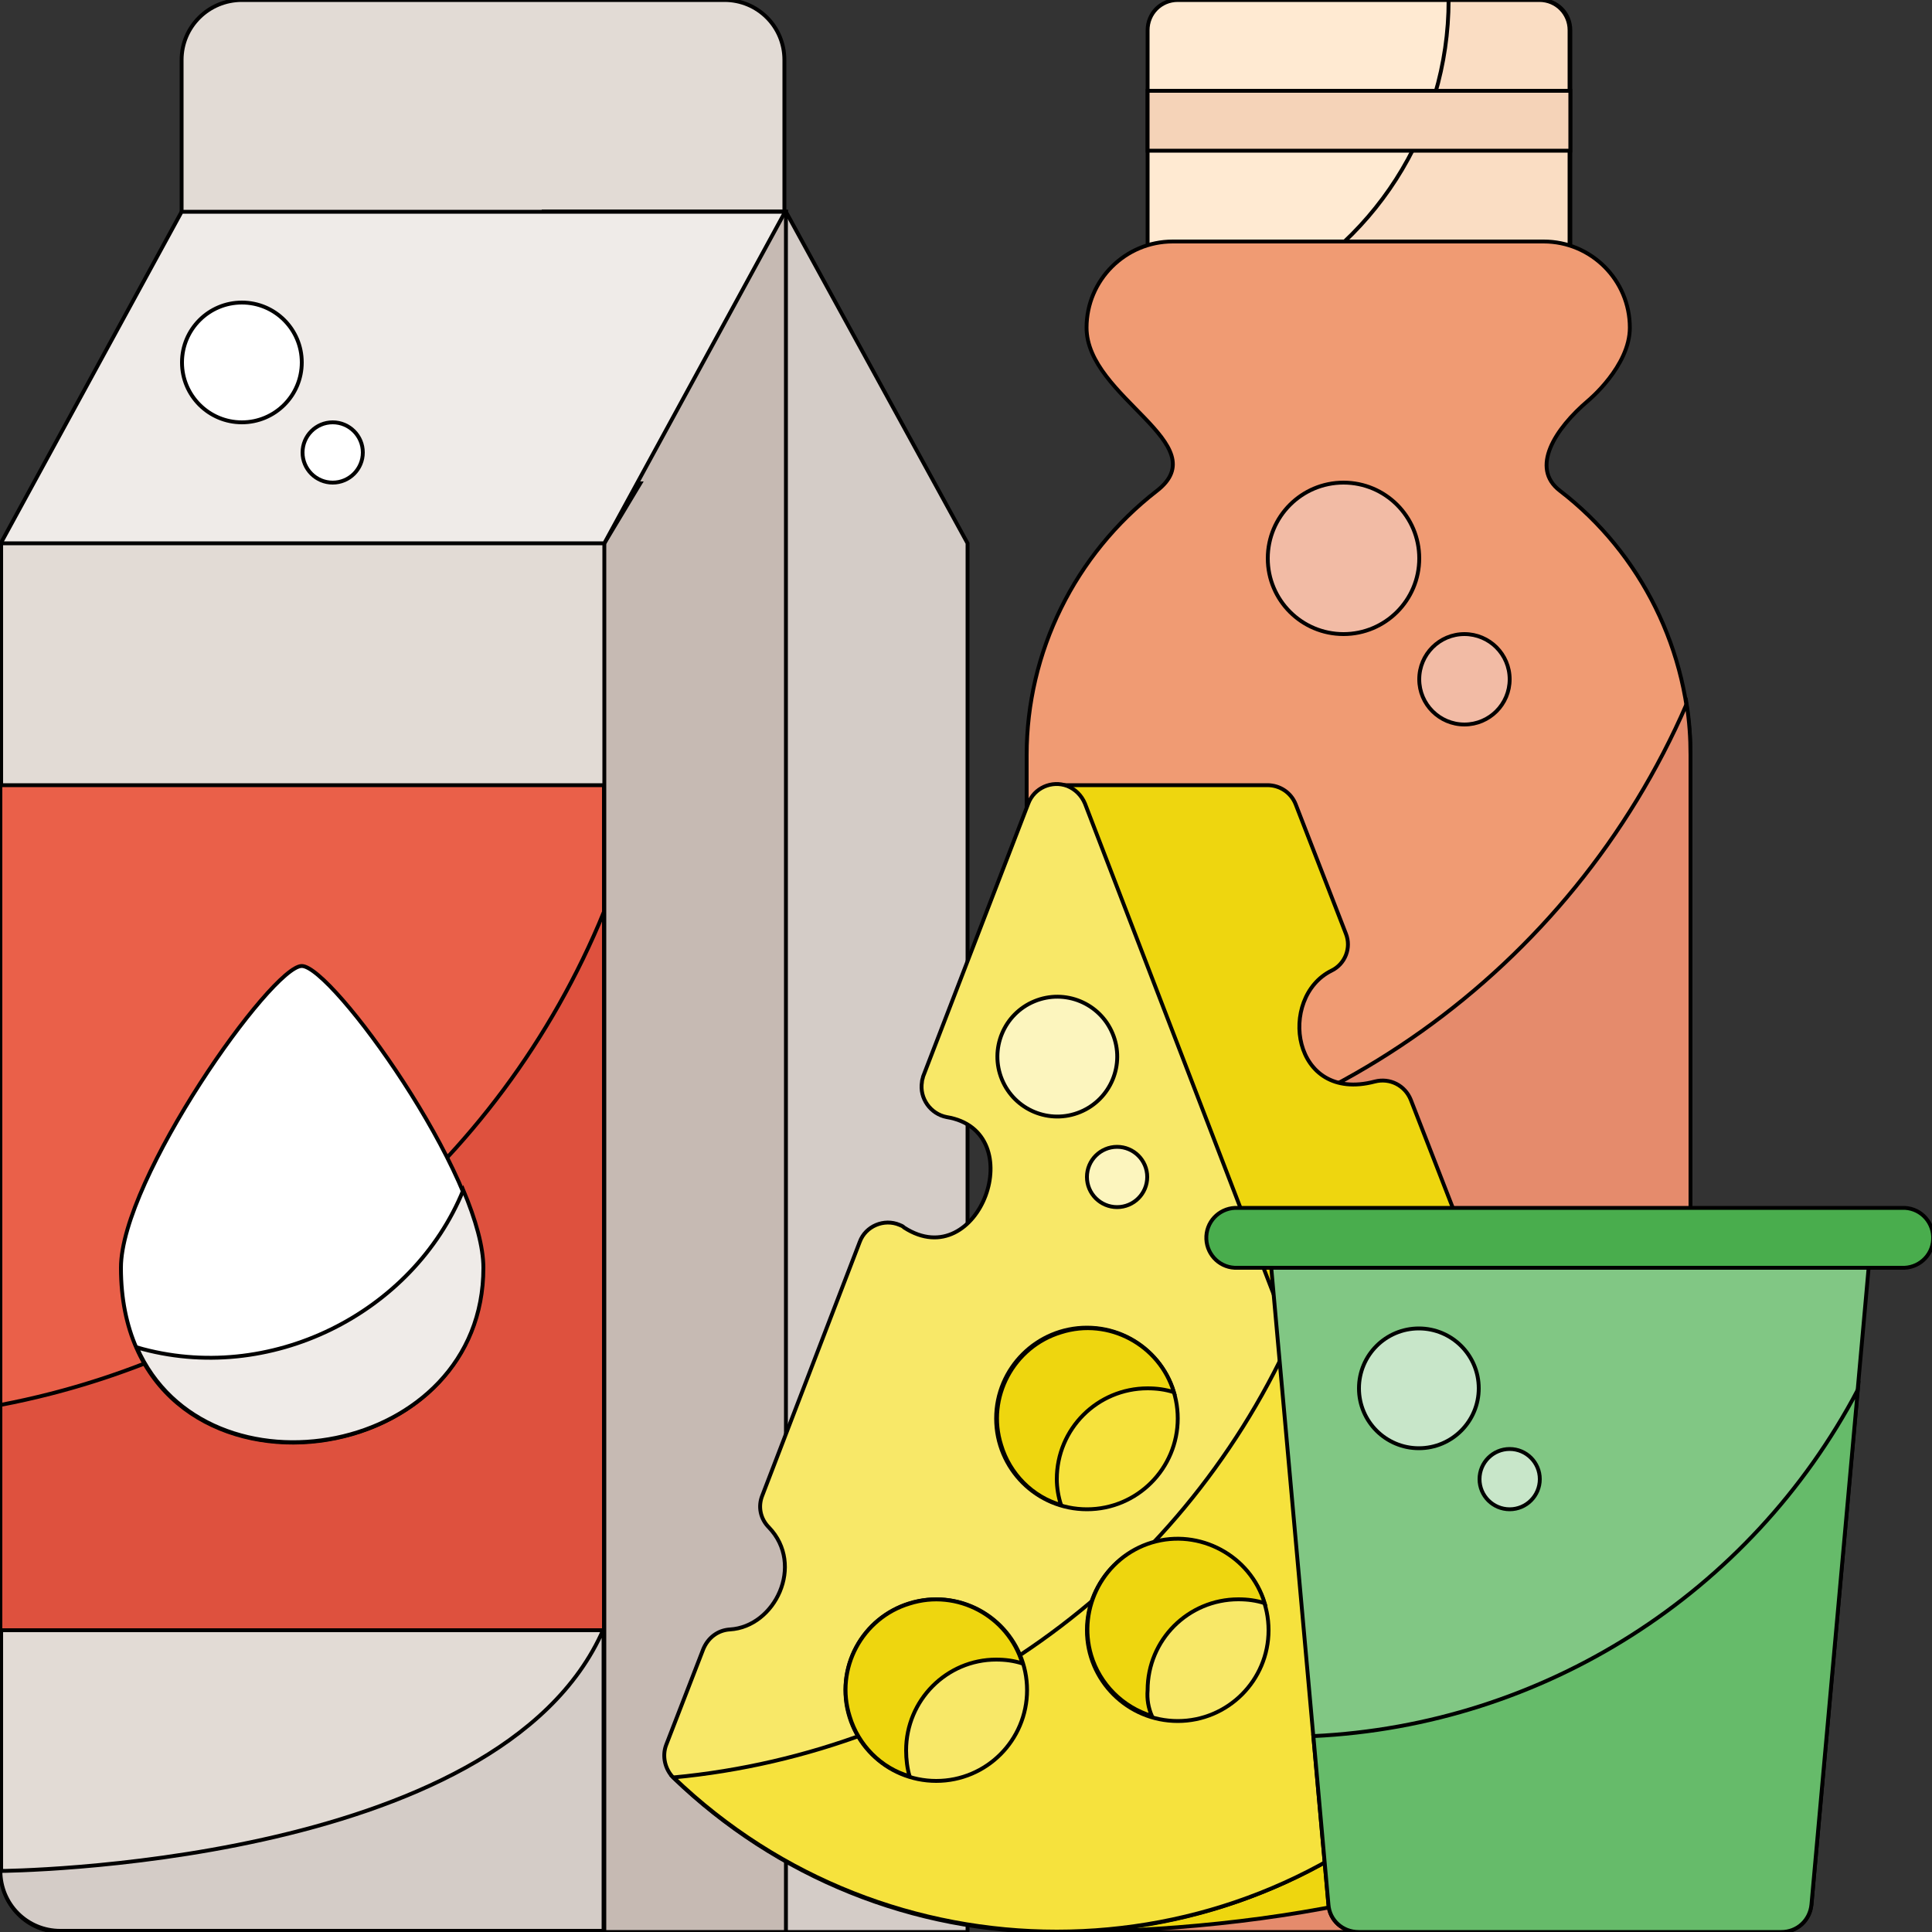 <?xml version="1.0" encoding="UTF-8"?> <svg xmlns="http://www.w3.org/2000/svg" xmlns:xlink="http://www.w3.org/1999/xlink" version="1.1" id="Layer_1" x="0px" y="0px" viewBox="0 0 500 500" style="enable-background:new 0 0 500 500;" xml:space="preserve"><rect x="0" y="0" width="500" height="500" fill="#333333" stroke="none"/> <style type="text/css"> .st0{fill:#E2DBD5;stroke:#000000;stroke-miterlimit:10;} .st1{fill:#D4CCC7;stroke:#000000;stroke-miterlimit:10;} .st2{fill:#C6BAB3;stroke:#000000;stroke-miterlimit:10;} .st3{fill:#FFEAD2;stroke:#000000;stroke-miterlimit:10;} .st4{fill:#FADDC3;stroke:#000000;stroke-miterlimit:10;} .st5{fill:#F5D3B8;stroke:#000000;stroke-miterlimit:10;} .st6{fill:#F09B73;stroke:#000000;stroke-miterlimit:10;} .st7{fill:#E58B6C;stroke:#000000;stroke-miterlimit:10;} .st8{fill:#EFEBE8;stroke:#000000;stroke-miterlimit:10;} .st9{fill:#EED60F;stroke:#000000;stroke-miterlimit:10;} .st10{fill:#F8E868;stroke:#000000;stroke-miterlimit:10;} .st11{fill:#F6E23D;stroke:#000000;stroke-miterlimit:10;} .st12{fill:#FCF5BE;stroke:#000000;stroke-miterlimit:10;} .st13{fill:#81C784;stroke:#000000;stroke-miterlimit:10;} .st14{fill:#F2BBA5;stroke:#000000;stroke-miterlimit:10;} .st15{fill:#FFFFFF;stroke:#000000;stroke-miterlimit:10;} .st16{fill:#C8E6C9;stroke:#000000;stroke-miterlimit:10;} .st17{fill:#EA6049;stroke:#000000;stroke-miterlimit:10;} .st18{fill:#DE513E;stroke:#000000;stroke-miterlimit:10;} .st19{fill:#49AD4D;stroke:#000000;stroke-miterlimit:10;} .st20{fill:#66BB6A;stroke:#000000;stroke-miterlimit:10;} </style> <g id="Dairy_Product"> <g id="Flat"> <path class="st0" d="M203.2,70.3H47V15.5C47,6.9,54,0,62.6,0h124.9c8.6,0,15.5,6.9,15.5,15.5v54.8H203.2z"></path> <path class="st1" d="M203.4,54.8h-62.7V500h109.7V140.6L203.4,54.8z"></path> <path class="st2" d="M140.7,54.8h62.7V500h-62.7V54.8z"></path> <path class="st0" d="M165.7,125.1l-9.3,15.5V500H15.8c-8.6,0-15.5-6.9-15.5-15.5l0,0V140.6c5.7-9.6,16.2-15.5,27.6-15.5H165.7z"></path> <path class="st3" d="M304.8,0h93.8c4.4,0,7.8,3.5,7.8,7.8v62.5c0,4.4-3.5,7.8-7.8,7.8h-93.8c-4.4,0-7.8-3.5-7.8-7.8V7.8 C297,3.5,300.4,0,304.8,0z"></path> <path class="st4" d="M398.4,0h-23.5c0,33.6-19.6,64.1-50,78.1h73.5c4.2,0,7.8-3.5,7.8-7.8l0,0V7.8C406.2,3.5,402.8,0,398.4,0 L398.4,0z"></path> <path class="st5" d="M297,23.5h109.4V39H297L297,23.5L297,23.5z"></path> <path class="st6" d="M429.7,500H273.5c-4.2,0-7.8-3.5-7.8-7.8l0,0V195.4c0-26.7,12.5-51.9,33.6-68.3 c15.9-12.2-18.1-24.2-18.1-42.3c0-12.3,10-22.3,22.3-22.3h96c12.3,0,22.3,10,22.3,22.3c0,10-10.8,18.9-10.8,18.9 c-8.6,7.3-15,17.4-7.3,23.3c21.1,16.2,33.6,41.6,33.8,68.3V492C437.5,496.4,434.1,500,429.7,500L429.7,500z"></path> <path class="st7" d="M265.7,304.1v188.1c0,4.2,3.5,7.8,7.8,7.8l0,0h156.2c4.4,0,7.8-3.5,7.8-7.8l0,0V195.4c0-4.4-0.3-8.8-1-13.2 C406.5,251.3,340.8,298.1,265.7,304.1z"></path> <path class="st8" d="M156.4,140.6H0.2L47,54.8h156.2L156.4,140.6z"></path> <path class="st9" d="M273.5,500c53.2,0,121.5-11,153.8-42.3c2.2-2.2,3-5.4,1.9-8.3l-64.1-164.8c-1.5-3.7-5.4-5.7-9.3-4.7 c-21.6,5.7-25.2-21.8-11.2-28.7c3.5-1.7,5.2-5.9,3.7-9.6l-13-33.5c-1.2-3-4.1-4.9-7.3-4.9h-54.6V500z"></path> <path class="st10" d="M273.5,500c-37,0.2-72.5-14.2-99.2-39.9c-2.2-2.2-3-5.6-1.9-8.5l9.6-24.8c1.2-2.9,3.7-4.9,6.9-5.1 c11.7-0.7,19.4-16.7,10.1-26.4c-2.2-2.2-2.9-5.4-1.7-8.3l25.2-65.6c1.5-4.1,6.3-6.1,10.3-4.4c0.5,0.2,0.8,0.3,1.2,0.7 c19.4,12.5,33.1-25,11-28.6c-4.2-0.8-7.1-4.9-6.4-9.1c0-0.5,0.2-0.8,0.3-1.4l27.2-70.6c1.5-4.1,6.1-6.1,10.1-4.6 c2,0.8,3.7,2.4,4.6,4.6l93.6,243.4c1.2,2.9,0.3,6.3-1.9,8.5C346,485.6,310.5,500,273.5,500L273.5,500z"></path> <path class="st11" d="M374.4,451.4l-40.4-105c-29.1,63.7-89.9,107-159.7,113.6c55.4,53.2,143,53.2,198.3,0 C374.9,457.7,375.6,454.5,374.4,451.4L374.4,451.4z"></path> <circle class="st10" cx="304.8" cy="421.9" r="23.5"></circle> <circle class="st11" cx="281.3" cy="367.1" r="23.5"></circle> <circle class="st10" cx="242.3" cy="437.4" r="23.5"></circle> <path class="st9" d="M297,437.4c0-13,10.5-23.5,23.5-23.5c2.4,0,4.6,0.3,6.8,1c-3.7-12.3-16.9-19.4-29.2-15.7 c-12.3,3.7-19.4,16.9-15.7,29.2c2.2,7.4,8.1,13.4,15.7,15.7C297.2,442,296.8,439.8,297,437.4z"></path> <path class="st9" d="M273.5,382.8c0-13,10.5-23.5,23.5-23.5l0,0c2.4,0,4.6,0.3,6.8,1c-3.7-12.3-16.9-19.4-29.2-15.5 c-12.3,3.7-19.4,16.9-15.5,29.2c2.2,7.4,8.1,13.4,15.5,15.5C273.9,387.4,273.5,385,273.5,382.8z"></path> <path class="st9" d="M234.5,453c0-13,10.5-23.5,23.3-23.5c2.4,0,4.6,0.3,6.8,1c-3.7-12.3-16.9-19.4-29.2-15.5 c-12.3,3.7-19.4,16.9-15.5,29.2c2.2,7.4,8.1,13.4,15.5,15.5C234.8,457.7,234.5,455.3,234.5,453z"></path> <ellipse transform="matrix(0.924 -0.383 0.383 0.924 -83.833 125.49)" class="st12" cx="273.5" cy="273.5" rx="15.5" ry="15.5"></ellipse> <circle class="st12" cx="289.1" cy="304.6" r="7.8"></circle> <path class="st13" d="M328.3,320.3l15.5,172.6c0.3,4.1,3.7,7.1,7.8,7.1H461c4.1,0,7.4-3,7.8-7.1l15.5-172.6H328.3z"></path> <circle class="st14" cx="347.7" cy="144.5" r="19.6"></circle> <circle class="st14" cx="379" cy="175.8" r="11.7"></circle> <circle class="st15" cx="62.6" cy="93.8" r="15.5"></circle> <circle class="st15" cx="86.1" cy="117.1" r="7.8"></circle> <circle class="st16" cx="367.2" cy="359.3" r="15.5"></circle> <circle class="st16" cx="390.7" cy="382.8" r="7.8"></circle> <path class="st1" d="M0.1,484.2c0,8.6,6.9,15.5,15.5,15.5l0,0h140.6v-78.1C129.4,483.4,0.1,484.2,0.1,484.2z"></path> <path class="st17" d="M0.1,203.2h156.2v218.7H0.1C0.1,421.9,0.1,203.2,0.1,203.2z"></path> <path class="st18" d="M0.1,363.6v58.3h156.2V236C129.2,302.2,70.4,350.2,0.1,363.6z"></path> <path class="st15" d="M31.3,328.1c0-23,39-78.1,46.8-78.1c7.8,0,46.8,54.1,46.8,78.1C125.1,384.2,31.3,392.5,31.3,328.1z"></path> <path class="st8" d="M35.4,348.7c17.9,40.9,89.7,28.4,89.7-20.6c0-5.4-2-12.5-5.2-20.1C106.9,339.9,69.7,358.7,35.4,348.7 L35.4,348.7z"></path> <path class="st19" d="M492.2,328.1H320.3c-4.4,0.2-7.9-3.2-8.1-7.4c-0.2-4.4,3.2-7.9,7.4-8.1c0.2,0,0.5,0,0.7,0h171.9 c4.4-0.2,7.9,3.2,8.1,7.4c0.2,4.4-3.2,7.9-7.4,8.1C492.6,328.1,492.4,328.1,492.2,328.1z"></path> <path class="st20" d="M339.9,449.3l3.9,43.6c0.3,4.1,3.7,7.1,7.8,7.1H461c4.1,0,7.4-3,7.8-7.1l12-133.2 C453,412.4,399.4,446.5,339.9,449.3z"></path> </g> </g> </svg> 